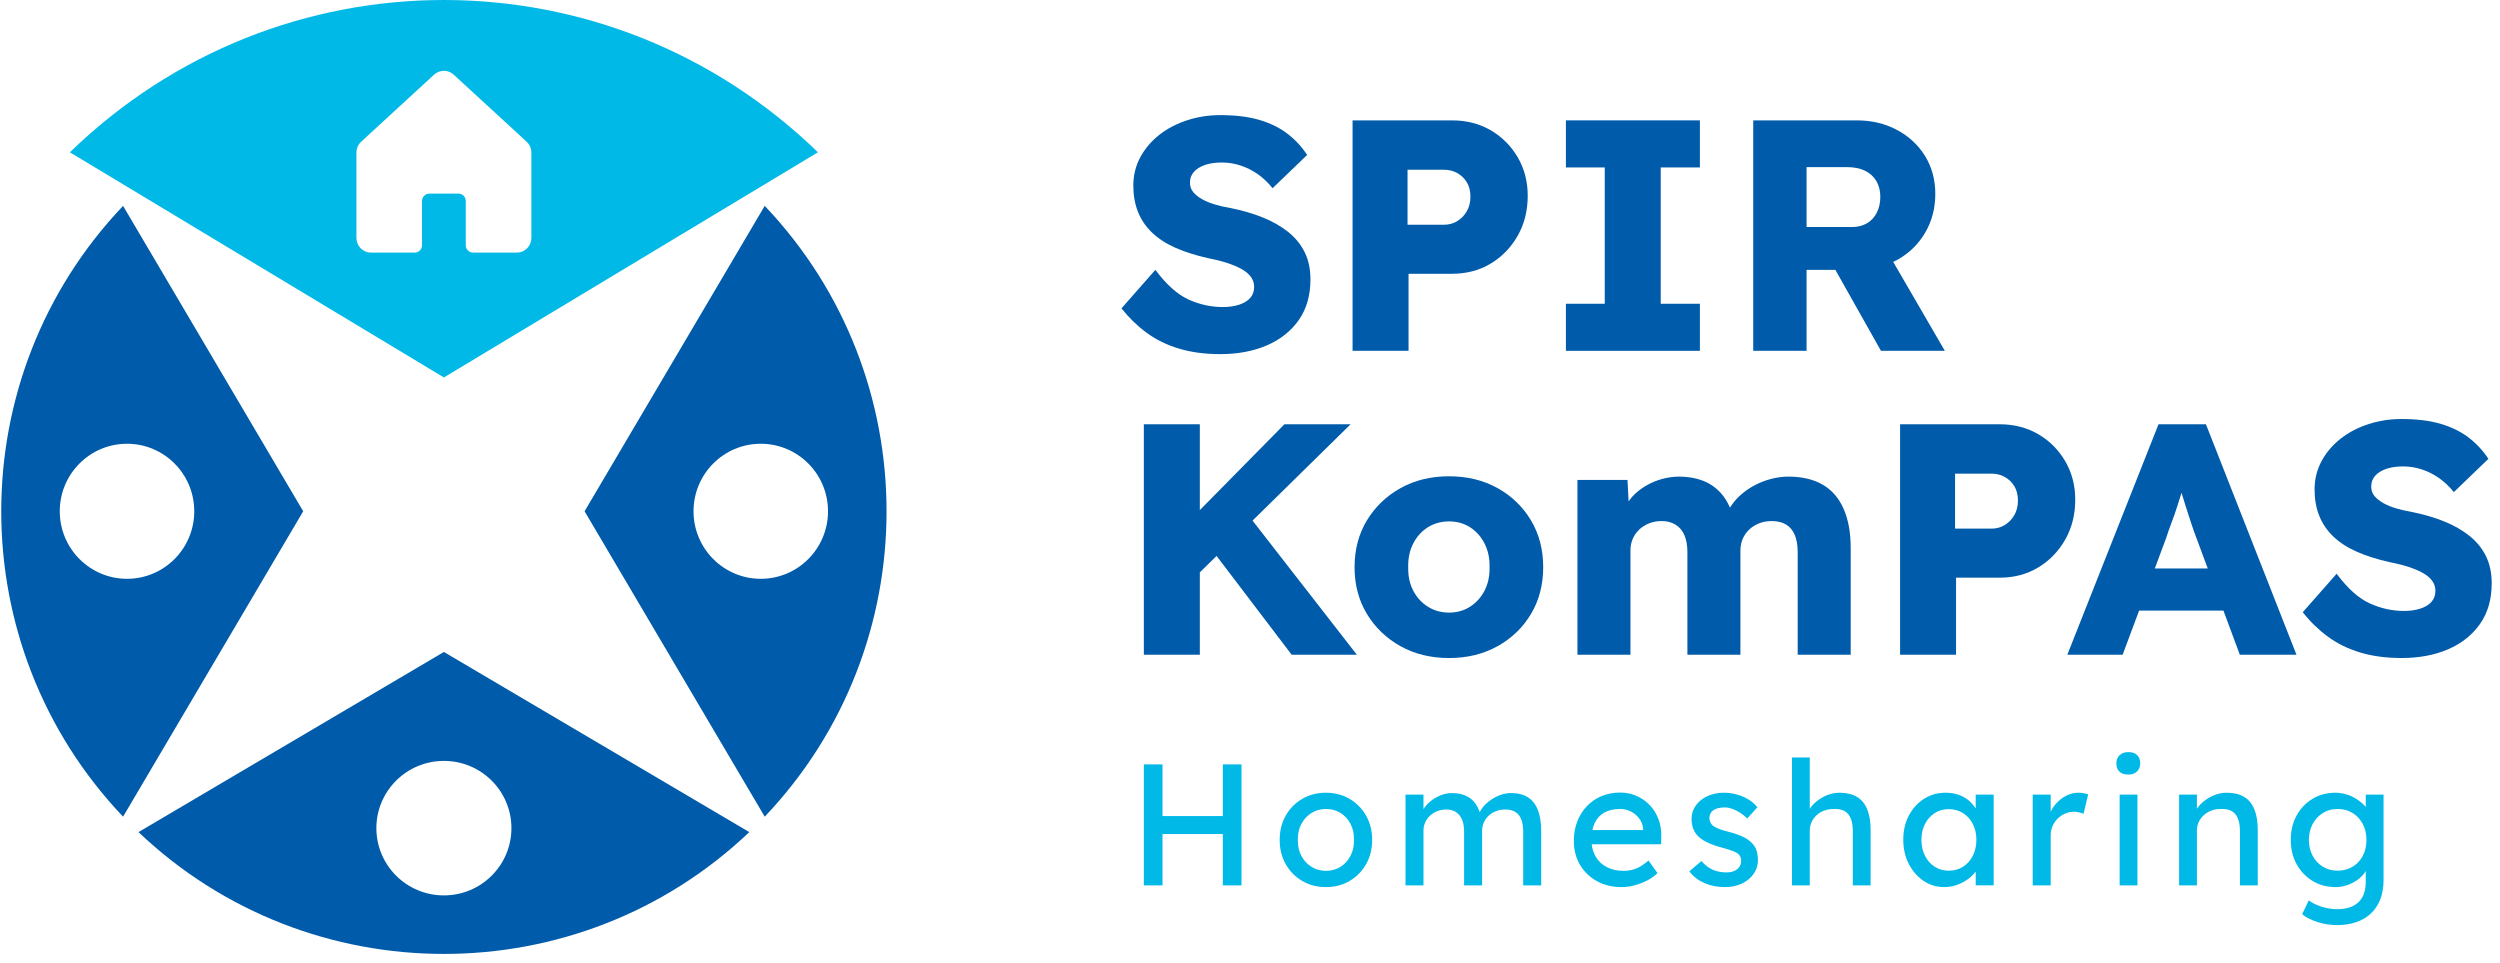 <svg xmlns="http://www.w3.org/2000/svg" width="257" height="99" viewBox="0 0 257 99" fill="none"><path d="M78.613 21.165L60.095 52.559L78.613 83.954C95.312 66.393 95.312 38.726 78.613 21.165ZM78.207 59.501C74.39 59.501 71.294 56.394 71.294 52.559C71.294 48.725 74.39 45.618 78.207 45.618C82.024 45.618 85.12 48.725 85.12 52.559C85.12 56.394 82.025 59.501 78.207 59.501Z" fill="#005BAA"></path><path d="M12.652 21.165C-4.047 38.726 -4.047 66.393 12.652 83.954L31.169 52.559L12.652 21.165ZM13.058 59.501C9.24 59.501 6.144 56.394 6.144 52.56C6.144 48.726 9.24 45.618 13.058 45.618C16.876 45.618 19.97 48.726 19.97 52.56C19.97 56.394 16.875 59.501 13.058 59.501Z" fill="#005BAA"></path><path d="M45.633 67.022L14.238 85.54C31.799 102.239 59.466 102.239 77.028 85.54L45.633 67.022ZM45.633 92.047C41.799 92.047 38.691 88.952 38.691 85.134C38.691 81.316 41.799 78.221 45.633 78.221C49.467 78.221 52.574 81.317 52.574 85.134C52.574 88.951 49.467 92.047 45.633 92.047Z" fill="#005BAA"></path><path d="M121.226 35.845C122.478 36.218 123.883 36.404 125.441 36.404C127.245 36.404 128.841 36.104 130.229 35.507C131.618 34.909 132.712 34.041 133.513 32.901C134.314 31.762 134.714 30.368 134.714 28.721C134.714 27.661 134.516 26.73 134.122 25.93C133.727 25.129 133.162 24.435 132.429 23.847C131.696 23.261 130.828 22.765 129.823 22.358C128.819 21.952 127.696 21.625 126.456 21.377C125.915 21.288 125.394 21.169 124.898 21.021C124.403 20.875 123.962 20.694 123.58 20.48C123.195 20.266 122.891 20.023 122.666 19.753C122.44 19.481 122.327 19.154 122.327 18.771C122.327 18.343 122.462 17.976 122.733 17.671C123.003 17.366 123.381 17.131 123.866 16.96C124.351 16.792 124.933 16.706 125.61 16.706C126.264 16.706 126.901 16.808 127.522 17.012C128.141 17.215 128.728 17.508 129.282 17.891C129.834 18.275 130.348 18.76 130.822 19.347L134.375 15.928C133.811 15.071 133.129 14.338 132.327 13.729C131.526 13.12 130.568 12.651 129.451 12.324C128.333 11.997 126.997 11.834 125.441 11.834C124.267 11.834 123.139 12.008 122.057 12.358C120.973 12.708 120.019 13.204 119.196 13.847C118.372 14.49 117.718 15.257 117.232 16.148C116.748 17.039 116.505 18.015 116.505 19.076C116.505 20.069 116.664 20.966 116.979 21.767C117.295 22.567 117.775 23.278 118.418 23.899C119.061 24.519 119.866 25.044 120.838 25.473C121.808 25.902 122.947 26.263 124.255 26.555C124.73 26.647 125.192 26.753 125.644 26.878C126.094 27.001 126.523 27.148 126.929 27.317C127.336 27.486 127.685 27.672 127.979 27.875C128.271 28.079 128.504 28.316 128.673 28.585C128.841 28.857 128.926 29.161 128.926 29.5C128.926 29.951 128.791 30.329 128.52 30.634C128.249 30.938 127.865 31.17 127.37 31.328C126.872 31.485 126.32 31.565 125.71 31.565C124.493 31.565 123.313 31.305 122.175 30.787C121.034 30.268 119.901 29.253 118.773 27.74L115.287 31.7C116.055 32.67 116.922 33.511 117.893 34.221C118.863 34.932 119.974 35.473 121.226 35.845L121.226 35.845Z" fill="#005BAA"></path><path d="M144.799 28.145H149.265C150.754 28.145 152.08 27.796 153.242 27.097C154.404 26.397 155.329 25.444 156.018 24.237C156.705 23.03 157.05 21.659 157.05 20.124C157.05 18.658 156.705 17.338 156.018 16.164C155.329 14.992 154.404 14.067 153.242 13.389C152.08 12.713 150.754 12.374 149.265 12.374H139.044V36.065H144.799V28.145H144.799ZM144.696 17.451H148.453C148.949 17.451 149.402 17.563 149.807 17.79C150.213 18.015 150.54 18.331 150.788 18.737C151.036 19.144 151.16 19.64 151.16 20.226C151.16 20.79 151.036 21.287 150.788 21.715C150.54 22.144 150.213 22.483 149.807 22.73C149.401 22.979 148.949 23.103 148.453 23.103H144.696V17.451V17.451Z" fill="#005BAA"></path><path d="M174.749 31.226H170.722V17.213H174.749V12.374H160.975V17.213H164.969V31.226H160.975V36.065H174.749V31.226Z" fill="#005BAA"></path><path d="M194.617 26.915C194.751 26.85 194.892 26.797 195.023 26.724C196.242 26.047 197.2 25.117 197.899 23.931C198.598 22.748 198.949 21.411 198.949 19.922C198.949 18.478 198.599 17.186 197.899 16.046C197.2 14.907 196.236 14.01 195.006 13.355C193.775 12.701 192.405 12.375 190.893 12.375H180.233V36.065H185.716V27.74H188.675L193.364 36.065H199.93L194.617 26.915L194.617 26.915ZM192.941 21.85C192.705 22.324 192.366 22.691 191.926 22.951C191.486 23.21 190.973 23.339 190.386 23.339H185.716V17.18H189.878C190.599 17.18 191.216 17.304 191.724 17.552C192.231 17.8 192.62 18.156 192.891 18.618C193.161 19.081 193.297 19.617 193.297 20.226C193.297 20.835 193.178 21.377 192.941 21.85Z" fill="#005BAA"></path><path d="M138.842 43.615H132.038L123.342 52.438V43.615H117.587V67.306H123.342V58.84L125.063 57.149L132.784 67.306H139.485L128.76 53.518L138.842 43.615Z" fill="#005BAA"></path><path d="M153.954 50.181C152.499 49.369 150.834 48.962 148.962 48.962C147.089 48.962 145.426 49.369 143.97 50.181C142.514 50.994 141.363 52.099 140.517 53.498C139.672 54.898 139.249 56.499 139.249 58.305C139.249 60.11 139.672 61.711 140.517 63.11C141.363 64.51 142.514 65.615 143.97 66.427C145.426 67.239 147.088 67.645 148.962 67.645C150.836 67.645 152.499 67.239 153.954 66.427C155.409 65.615 156.554 64.51 157.389 63.11C158.223 61.711 158.641 60.11 158.641 58.305C158.641 56.499 158.223 54.898 157.389 53.498C156.554 52.099 155.409 50.994 153.954 50.181ZM152.617 60.706C152.257 61.406 151.76 61.96 151.128 62.365C150.496 62.771 149.775 62.975 148.962 62.975C148.15 62.975 147.422 62.771 146.779 62.365C146.136 61.959 145.634 61.406 145.274 60.706C144.912 60.008 144.743 59.207 144.765 58.304C144.743 57.402 144.912 56.595 145.274 55.885C145.634 55.174 146.136 54.615 146.779 54.208C147.422 53.803 148.15 53.6 148.962 53.6C149.775 53.6 150.496 53.803 151.128 54.208C151.76 54.615 152.257 55.174 152.617 55.885C152.977 56.595 153.147 57.402 153.125 58.304C153.147 59.207 152.977 60.008 152.617 60.706Z" fill="#005BAA"></path><path d="M187.376 49.825C186.428 49.274 185.244 48.996 183.822 48.996C183.258 48.996 182.671 49.075 182.062 49.233C181.452 49.39 180.866 49.621 180.302 49.927C179.738 50.231 179.224 50.603 178.762 51.044C178.399 51.389 178.102 51.776 177.844 52.185C177.584 51.602 177.278 51.103 176.918 50.705C176.377 50.108 175.744 49.672 175.023 49.402C174.3 49.131 173.5 48.996 172.62 48.996C172.032 48.996 171.452 49.075 170.876 49.233C170.302 49.39 169.748 49.621 169.218 49.927C168.688 50.231 168.213 50.609 167.796 51.06C167.659 51.209 167.542 51.376 167.421 51.539L167.306 49.335H162.161V67.306H167.611V56.577C167.611 56.149 167.69 55.754 167.847 55.392C168.005 55.032 168.225 54.716 168.507 54.445C168.789 54.175 169.128 53.961 169.523 53.802C169.918 53.644 170.351 53.565 170.826 53.565C171.366 53.565 171.841 53.689 172.246 53.938C172.653 54.186 172.958 54.547 173.161 55.02C173.365 55.494 173.465 56.07 173.465 56.746V67.306H178.914V56.611C178.914 56.16 178.994 55.754 179.151 55.392C179.31 55.032 179.529 54.716 179.812 54.445C180.093 54.175 180.433 53.961 180.827 53.802C181.221 53.644 181.656 53.565 182.13 53.565C182.716 53.565 183.206 53.683 183.602 53.92C183.997 54.157 184.296 54.512 184.499 54.986C184.703 55.461 184.803 56.058 184.803 56.781V67.306H190.252V56.34C190.252 54.761 190.011 53.419 189.525 52.313C189.04 51.207 188.324 50.378 187.376 49.825L187.376 49.825Z" fill="#005BAA"></path><path d="M212.302 47.406C211.612 46.233 210.688 45.307 209.525 44.63C208.363 43.953 207.039 43.615 205.55 43.615H195.329V67.306H201.082V59.387H205.55C207.039 59.387 208.363 59.037 209.525 58.337C210.688 57.639 211.612 56.685 212.301 55.478C212.989 54.271 213.334 52.901 213.334 51.366C213.334 49.899 212.989 48.58 212.301 47.406L212.302 47.406ZM207.072 52.956C206.825 53.385 206.496 53.724 206.09 53.971C205.685 54.22 205.233 54.343 204.737 54.343H200.98V48.692H204.737C205.232 48.692 205.685 48.805 206.09 49.03C206.496 49.256 206.824 49.572 207.072 49.978C207.32 50.384 207.445 50.88 207.445 51.467C207.445 52.031 207.32 52.528 207.072 52.956Z" fill="#005BAA"></path><path d="M221.896 43.615L212.521 67.306H218.207L219.898 62.772H228.569L230.255 67.306H236.077L226.77 43.615H221.896H221.896ZM221.513 58.439L222.674 55.326C222.854 54.763 223.047 54.214 223.25 53.684C223.453 53.154 223.638 52.623 223.808 52.094C223.958 51.621 224.11 51.142 224.26 50.66C224.406 51.132 224.552 51.606 224.706 52.094C224.886 52.668 225.066 53.227 225.247 53.769C225.427 54.31 225.607 54.818 225.788 55.292L226.958 58.439H221.513L221.513 58.439Z" fill="#005BAA"></path><path d="M255.554 57.17C255.159 56.369 254.595 55.675 253.861 55.088C253.129 54.503 252.26 54.005 251.255 53.6C250.251 53.193 249.128 52.866 247.888 52.618C247.347 52.528 246.826 52.41 246.331 52.263C245.835 52.116 245.394 51.936 245.012 51.721C244.628 51.507 244.323 51.265 244.098 50.993C243.872 50.723 243.76 50.396 243.76 50.013C243.76 49.584 243.894 49.217 244.165 48.912C244.436 48.608 244.813 48.371 245.299 48.202C245.784 48.032 246.365 47.948 247.042 47.948C247.696 47.948 248.333 48.049 248.954 48.253C249.574 48.455 250.161 48.749 250.714 49.133C251.266 49.516 251.78 50.001 252.254 50.587L255.807 47.17C255.243 46.312 254.561 45.579 253.759 44.969C252.958 44.36 252 43.893 250.883 43.565C249.766 43.238 248.429 43.074 246.873 43.074C245.699 43.074 244.571 43.249 243.489 43.599C242.405 43.948 241.451 44.444 240.628 45.088C239.804 45.731 239.15 46.498 238.665 47.389C238.18 48.281 237.938 49.257 237.938 50.317C237.938 51.309 238.096 52.207 238.411 53.007C238.727 53.809 239.207 54.519 239.85 55.14C240.493 55.761 241.3 56.285 242.27 56.713C243.24 57.142 244.379 57.503 245.688 57.796C246.162 57.887 246.624 57.994 247.077 58.118C247.527 58.242 247.957 58.389 248.362 58.557C248.768 58.727 249.118 58.914 249.411 59.116C249.704 59.319 249.936 59.556 250.106 59.827C250.274 60.098 250.359 60.403 250.359 60.74C250.359 61.193 250.224 61.57 249.953 61.874C249.682 62.18 249.298 62.411 248.803 62.568C248.305 62.727 247.753 62.806 247.144 62.806C245.926 62.806 244.746 62.547 243.608 62.027C242.467 61.508 241.333 60.493 240.206 58.98L236.72 62.94C237.487 63.911 238.355 64.751 239.326 65.462C240.296 66.172 241.407 66.714 242.66 67.087C243.912 67.458 245.316 67.644 246.873 67.644C248.677 67.644 250.274 67.346 251.662 66.748C253.05 66.151 254.145 65.281 254.945 64.142C255.746 63.003 256.147 61.61 256.147 59.962C256.147 58.902 255.949 57.971 255.554 57.17H255.554Z" fill="#005BAA"></path><path d="M7.183 15.655L45.633 38.802L84.082 15.655C62.575 -5.218 28.69 -5.218 7.183 15.655ZM54.412 25.228C54.274 25.462 54.075 25.656 53.838 25.787C53.619 25.907 53.374 25.97 53.126 25.967H48.63C48.432 25.967 48.241 25.887 48.1 25.745C47.96 25.603 47.88 25.409 47.88 25.209V20.66C47.88 20.459 47.803 20.267 47.661 20.125C47.521 19.982 47.33 19.902 47.132 19.902H44.133C43.936 19.902 43.744 19.982 43.605 20.125C43.464 20.267 43.385 20.459 43.385 20.66V25.209C43.385 25.41 43.306 25.603 43.166 25.745C43.025 25.887 42.834 25.967 42.636 25.967H38.14C37.927 25.967 37.717 25.923 37.523 25.834C37.329 25.746 37.156 25.616 37.015 25.455C36.768 25.166 36.635 24.795 36.641 24.413V15.685C36.641 15.475 36.684 15.267 36.768 15.075C36.852 14.882 36.975 14.709 37.128 14.567L44.621 7.678C44.898 7.422 45.259 7.28 45.633 7.28C46.007 7.28 46.368 7.422 46.644 7.678L54.138 14.567C54.291 14.709 54.413 14.882 54.497 15.075C54.581 15.267 54.625 15.475 54.625 15.685V24.451C54.623 24.724 54.55 24.994 54.412 25.228L54.412 25.228Z" fill="#00B9E7"></path><path d="M125.707 83.891H119.506V78.579H117.587V91.016H119.506V85.739H125.707V91.016H127.626V78.579H125.707V83.891Z" fill="#00B9E7"></path><path d="M138.738 82.123C138.022 81.703 137.213 81.492 136.313 81.492C135.401 81.492 134.587 81.703 133.87 82.123C133.153 82.544 132.588 83.118 132.173 83.847C131.759 84.575 131.551 85.407 131.551 86.343C131.551 87.278 131.758 88.111 132.173 88.839C132.588 89.567 133.153 90.142 133.87 90.562C134.587 90.983 135.401 91.193 136.313 91.193C137.213 91.193 138.021 90.983 138.738 90.562C139.455 90.142 140.02 89.567 140.435 88.839C140.849 88.111 141.057 87.278 141.057 86.343C141.057 85.407 140.85 84.575 140.435 83.847C140.02 83.118 139.455 82.544 138.738 82.123ZM138.836 87.969C138.587 88.448 138.244 88.828 137.806 89.106C137.367 89.384 136.87 89.523 136.313 89.523C135.756 89.523 135.256 89.384 134.812 89.106C134.368 88.828 134.021 88.448 133.773 87.969C133.524 87.489 133.405 86.947 133.417 86.343C133.405 85.739 133.524 85.197 133.773 84.717C134.021 84.237 134.368 83.858 134.812 83.58C135.256 83.301 135.756 83.162 136.313 83.162C136.87 83.162 137.367 83.299 137.806 83.571C138.244 83.844 138.587 84.219 138.836 84.699C139.085 85.178 139.203 85.727 139.191 86.343C139.203 86.947 139.085 87.488 138.836 87.968V87.969Z" fill="#00B9E7"></path><path d="M157.057 81.955C156.601 81.671 156.024 81.528 155.325 81.528C155.005 81.528 154.679 81.582 154.348 81.688C154.016 81.795 153.702 81.943 153.406 82.132C153.11 82.322 152.846 82.538 152.615 82.781C152.404 83.003 152.237 83.239 152.11 83.485C151.997 83.144 151.849 82.846 151.665 82.594C151.404 82.239 151.073 81.972 150.67 81.795C150.267 81.617 149.799 81.528 149.266 81.528C148.899 81.528 148.541 81.594 148.191 81.724C147.842 81.854 147.516 82.029 147.214 82.248C146.912 82.467 146.657 82.719 146.45 83.003C146.409 83.059 146.371 83.117 146.334 83.175V81.688H144.487V91.016H146.334V85.402C146.334 85.094 146.393 84.806 146.512 84.54C146.63 84.273 146.796 84.042 147.009 83.847C147.223 83.651 147.471 83.498 147.756 83.385C148.04 83.273 148.348 83.216 148.68 83.216C149.07 83.216 149.402 83.305 149.675 83.483C149.947 83.66 150.154 83.918 150.297 84.255C150.439 84.593 150.51 85.005 150.51 85.49V91.016H152.358V85.437C152.358 85.117 152.417 84.824 152.535 84.558C152.653 84.291 152.819 84.057 153.033 83.856C153.246 83.654 153.498 83.498 153.788 83.385C154.078 83.272 154.389 83.216 154.721 83.216C155.147 83.216 155.497 83.299 155.769 83.464C156.041 83.63 156.246 83.882 156.382 84.22C156.518 84.557 156.586 84.992 156.586 85.525V91.016H158.434V85.419C158.434 84.554 158.318 83.832 158.087 83.251C157.857 82.671 157.513 82.239 157.057 81.954L157.057 81.955Z" fill="#00B9E7"></path><path d="M169.6 82.772C169.215 82.369 168.762 82.052 168.241 81.821C167.72 81.591 167.157 81.475 166.553 81.475C165.866 81.475 165.229 81.596 164.643 81.839C164.056 82.082 163.553 82.426 163.133 82.87C162.712 83.314 162.383 83.838 162.147 84.442C161.91 85.046 161.792 85.716 161.792 86.45C161.792 87.374 162.002 88.191 162.422 88.902C162.843 89.612 163.423 90.172 164.163 90.581C164.903 90.99 165.754 91.194 166.713 91.194C167.151 91.194 167.598 91.132 168.054 91.007C168.51 90.883 168.942 90.714 169.351 90.501C169.76 90.288 170.106 90.039 170.39 89.754L169.466 88.457C169.004 88.86 168.575 89.138 168.178 89.292C167.781 89.447 167.352 89.523 166.89 89.523C166.238 89.523 165.664 89.393 165.167 89.133C164.669 88.872 164.284 88.502 164.012 88.022C163.805 87.66 163.678 87.248 163.628 86.788H170.763L170.781 86.006C170.793 85.354 170.695 84.753 170.488 84.202C170.28 83.652 169.984 83.175 169.599 82.772H169.6ZM164.936 83.527C165.374 83.285 165.913 83.163 166.553 83.163C166.955 83.163 167.328 83.252 167.672 83.429C168.015 83.607 168.3 83.85 168.525 84.158C168.75 84.466 168.88 84.815 168.916 85.206V85.33H163.7C163.756 85.061 163.835 84.814 163.941 84.593C164.166 84.125 164.498 83.77 164.936 83.527Z" fill="#00B9E7"></path><path d="M180.075 86.645C179.85 86.408 179.545 86.198 179.16 86.014C178.775 85.831 178.287 85.662 177.695 85.508C177.292 85.413 176.96 85.313 176.7 85.206C176.439 85.099 176.244 84.999 176.113 84.904C175.995 84.809 175.903 84.693 175.838 84.557C175.772 84.421 175.734 84.276 175.722 84.122C175.722 83.944 175.758 83.784 175.829 83.642C175.9 83.5 176.003 83.382 176.14 83.287C176.276 83.192 176.444 83.121 176.646 83.074C176.848 83.027 177.072 83.003 177.321 83.003C177.546 83.003 177.795 83.05 178.068 83.145C178.34 83.24 178.61 83.373 178.876 83.544C179.143 83.716 179.388 83.915 179.614 84.14L180.662 82.985C180.413 82.677 180.105 82.41 179.738 82.185C179.37 81.96 178.971 81.789 178.538 81.67C178.106 81.552 177.67 81.492 177.233 81.492C176.771 81.492 176.335 81.558 175.927 81.688C175.518 81.818 175.163 82.005 174.861 82.248C174.559 82.49 174.321 82.775 174.15 83.1C173.979 83.426 173.893 83.785 173.893 84.175C173.893 84.495 173.934 84.788 174.017 85.055C174.099 85.321 174.23 85.567 174.408 85.792C174.644 86.076 174.982 86.331 175.421 86.556C175.859 86.781 176.421 86.983 177.108 87.16C177.511 87.267 177.839 87.371 178.094 87.471C178.349 87.572 178.535 87.664 178.654 87.747C178.879 87.936 178.991 88.185 178.991 88.493C178.991 88.671 178.956 88.834 178.885 88.982C178.814 89.13 178.71 89.257 178.574 89.364C178.437 89.47 178.278 89.55 178.094 89.604C177.91 89.657 177.712 89.684 177.499 89.684C176.966 89.684 176.489 89.592 176.069 89.408C175.649 89.225 175.261 88.926 174.905 88.511L173.662 89.577C174.076 90.11 174.597 90.513 175.225 90.785C175.853 91.058 176.558 91.194 177.34 91.194C177.967 91.194 178.536 91.076 179.045 90.839C179.554 90.602 179.96 90.273 180.262 89.853C180.564 89.432 180.715 88.955 180.715 88.422C180.715 88.055 180.667 87.724 180.573 87.427C180.478 87.131 180.312 86.871 180.076 86.645L180.075 86.645Z" fill="#00B9E7"></path><path d="M190.877 81.91C190.404 81.632 189.811 81.493 189.101 81.493C188.603 81.493 188.118 81.602 187.644 81.821C187.17 82.041 186.761 82.325 186.418 82.674C186.272 82.823 186.15 82.979 186.045 83.14V77.868H184.215V91.016H186.045V85.366C186.045 85.058 186.107 84.771 186.232 84.505C186.356 84.238 186.527 84.004 186.747 83.803C186.966 83.602 187.223 83.445 187.52 83.332C187.816 83.22 188.142 83.163 188.497 83.163C188.935 83.14 189.302 83.208 189.599 83.368C189.895 83.528 190.114 83.782 190.256 84.132C190.398 84.481 190.469 84.922 190.469 85.455V91.016H192.299V85.331C192.299 84.466 192.18 83.75 191.944 83.181C191.707 82.612 191.352 82.189 190.878 81.911L190.877 81.91Z" fill="#00B9E7"></path><path d="M203.101 83.112C202.912 82.809 202.68 82.537 202.399 82.301C202.097 82.046 201.744 81.848 201.342 81.706C200.939 81.563 200.495 81.492 200.01 81.492C199.192 81.492 198.455 81.7 197.798 82.114C197.14 82.529 196.619 83.1 196.234 83.829C195.849 84.557 195.657 85.389 195.657 86.325C195.657 87.249 195.846 88.078 196.225 88.812C196.604 89.547 197.11 90.127 197.744 90.553C198.378 90.98 199.08 91.193 199.85 91.193C200.3 91.193 200.729 91.122 201.138 90.98C201.547 90.838 201.92 90.648 202.257 90.411C202.595 90.175 202.873 89.905 203.092 89.603C203.096 89.599 203.098 89.594 203.101 89.59V91.015H204.949V81.688H203.101V83.111L203.101 83.112ZM202.808 87.969C202.565 88.448 202.231 88.825 201.804 89.097C201.378 89.369 200.886 89.505 200.33 89.505C199.785 89.505 199.302 89.369 198.881 89.097C198.461 88.825 198.129 88.448 197.886 87.969C197.644 87.489 197.522 86.941 197.522 86.325C197.522 85.721 197.644 85.182 197.886 84.708C198.129 84.234 198.461 83.861 198.881 83.589C199.302 83.317 199.784 83.18 200.33 83.18C200.886 83.18 201.378 83.317 201.804 83.589C202.231 83.861 202.565 84.234 202.808 84.708C203.051 85.182 203.172 85.721 203.172 86.325C203.172 86.941 203.051 87.489 202.808 87.969Z" fill="#00B9E7"></path><path d="M213.654 81.492C213.216 81.492 212.792 81.599 212.384 81.812C211.975 82.025 211.614 82.316 211.3 82.683C211.097 82.919 210.937 83.175 210.811 83.447V81.688H208.963V91.016H210.811V85.863C210.811 85.52 210.876 85.203 211.006 84.912C211.137 84.622 211.311 84.368 211.53 84.148C211.75 83.93 212.004 83.758 212.294 83.633C212.585 83.509 212.89 83.447 213.209 83.447C213.375 83.447 213.544 83.467 213.716 83.509C213.887 83.551 214.045 83.601 214.187 83.66L214.666 81.67C214.56 81.623 214.414 81.581 214.231 81.546C214.047 81.51 213.855 81.492 213.653 81.492H213.654Z" fill="#00B9E7"></path><path d="M219.73 81.688H217.9V91.016H219.73V81.688Z" fill="#00B9E7"></path><path d="M218.788 77.318C218.409 77.318 218.11 77.424 217.891 77.637C217.672 77.85 217.562 78.129 217.562 78.472C217.562 78.84 217.669 79.124 217.882 79.325C218.095 79.527 218.397 79.627 218.788 79.627C219.167 79.627 219.466 79.52 219.685 79.307C219.905 79.094 220.014 78.816 220.014 78.472C220.014 78.105 219.907 77.821 219.694 77.619C219.481 77.418 219.179 77.317 218.788 77.317L218.788 77.318Z" fill="#00B9E7"></path><path d="M230.675 81.91C230.201 81.632 229.609 81.492 228.899 81.492C228.401 81.492 227.916 81.602 227.442 81.821C226.968 82.04 226.559 82.325 226.216 82.674C226.069 82.823 225.948 82.979 225.843 83.139V81.688H224.013V91.016H225.843V85.366C225.843 85.058 225.905 84.77 226.029 84.504C226.154 84.237 226.325 84.004 226.544 83.802C226.764 83.601 227.021 83.444 227.318 83.331C227.614 83.219 227.94 83.163 228.295 83.163C228.733 83.139 229.1 83.207 229.396 83.367C229.692 83.527 229.912 83.782 230.054 84.131C230.196 84.481 230.267 84.922 230.267 85.455V91.016H232.097V85.33C232.097 84.466 231.978 83.749 231.742 83.18C231.505 82.612 231.149 82.188 230.675 81.91Z" fill="#00B9E7"></path><path d="M243.2 81.688V82.958C243.08 82.806 242.938 82.662 242.774 82.523C242.549 82.334 242.295 82.159 242.01 81.999C241.726 81.839 241.418 81.715 241.086 81.626C240.755 81.537 240.411 81.493 240.056 81.493C239.191 81.493 238.412 81.703 237.72 82.124C237.027 82.544 236.481 83.118 236.085 83.847C235.688 84.575 235.49 85.408 235.49 86.343C235.49 87.279 235.691 88.111 236.094 88.84C236.496 89.568 237.044 90.142 237.737 90.563C238.43 90.983 239.221 91.193 240.109 91.193C240.618 91.193 241.116 91.087 241.601 90.874C242.087 90.661 242.493 90.385 242.819 90.047C242.978 89.882 243.105 89.713 243.2 89.541V90.661C243.2 91.276 243.088 91.791 242.863 92.206C242.638 92.621 242.306 92.935 241.868 93.148C241.43 93.361 240.885 93.468 240.233 93.468C239.89 93.468 239.54 93.429 239.185 93.352C238.83 93.275 238.492 93.168 238.172 93.032C237.852 92.896 237.574 92.739 237.337 92.561L236.662 93.983C237.065 94.314 237.595 94.584 238.253 94.791C238.91 94.998 239.57 95.102 240.233 95.102C240.98 95.102 241.648 94.999 242.241 94.791C242.833 94.584 243.336 94.282 243.751 93.885C244.166 93.488 244.482 93.003 244.702 92.428C244.921 91.854 245.03 91.193 245.03 90.447V81.688H243.2ZM241.85 89.097C241.4 89.369 240.885 89.505 240.304 89.505C239.736 89.505 239.23 89.369 238.785 89.097C238.341 88.825 237.991 88.448 237.737 87.969C237.482 87.489 237.355 86.947 237.355 86.343C237.355 85.739 237.482 85.197 237.737 84.717C237.991 84.237 238.341 83.859 238.785 83.58C239.229 83.302 239.736 83.162 240.304 83.162C240.885 83.162 241.397 83.299 241.841 83.571C242.285 83.844 242.635 84.219 242.89 84.699C243.144 85.178 243.271 85.727 243.271 86.343C243.271 86.959 243.147 87.504 242.898 87.977C242.65 88.451 242.3 88.824 241.85 89.097V89.097Z" fill="#00B9E7"></path></svg>